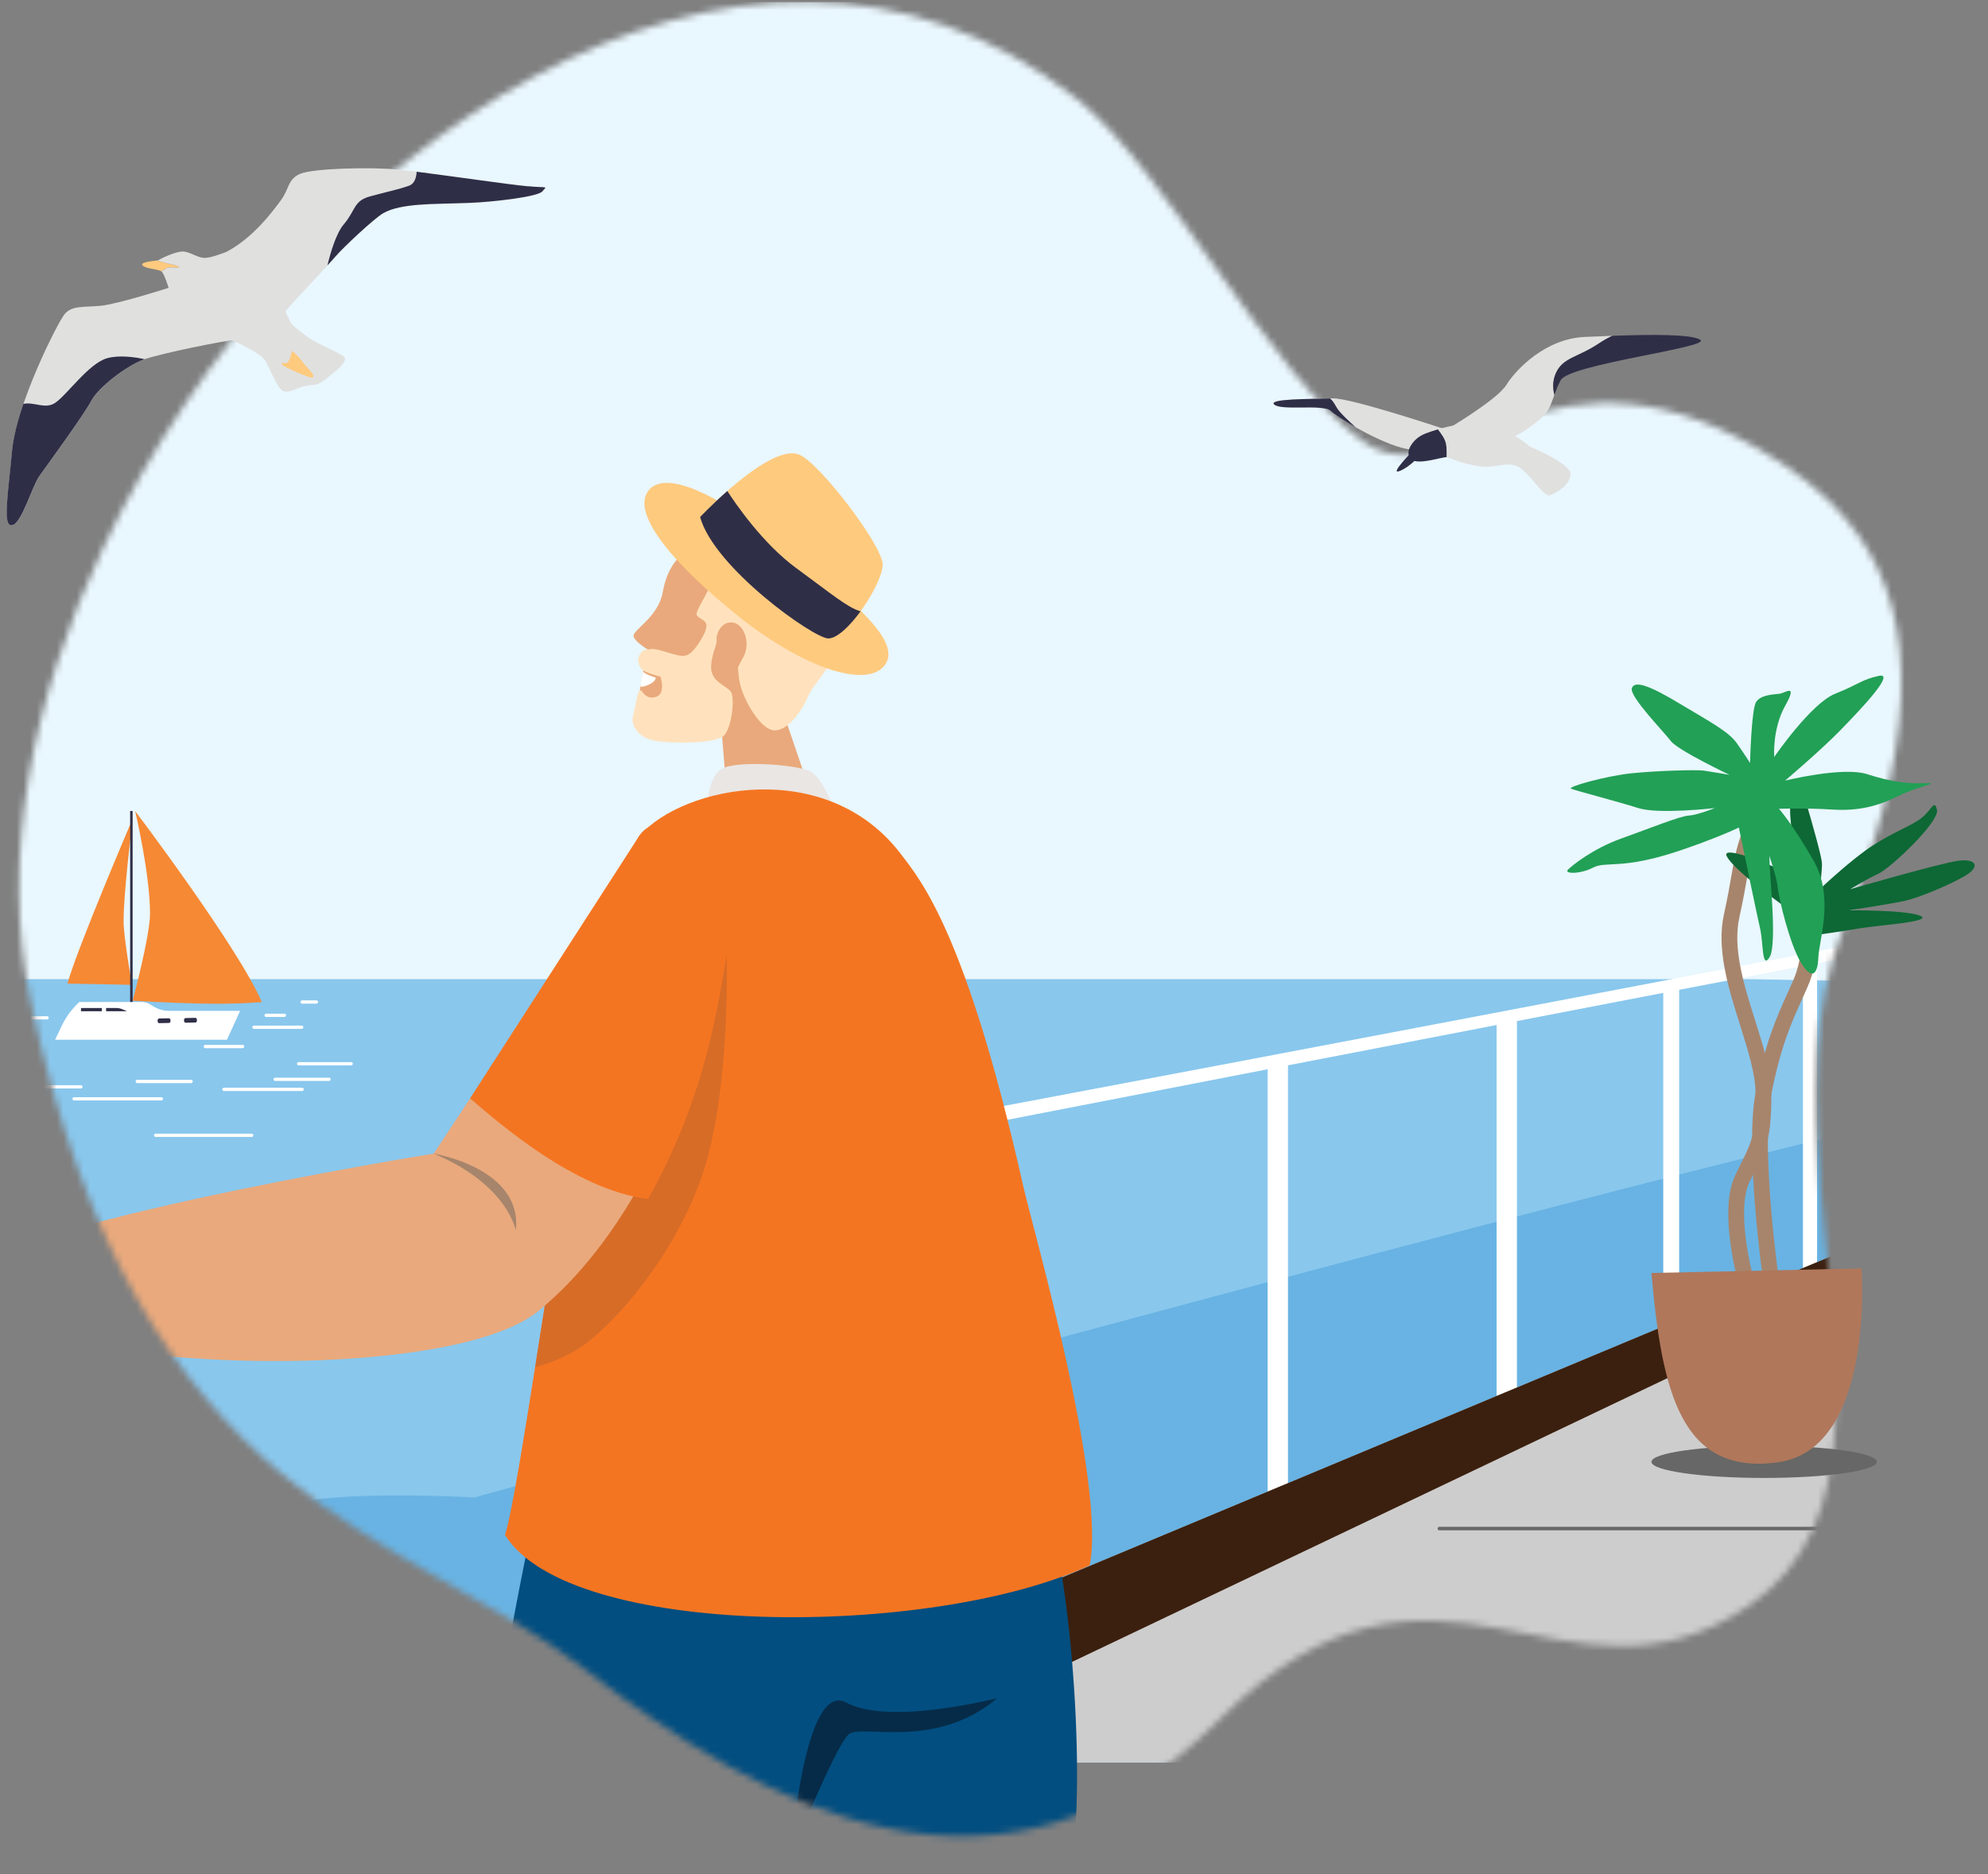 <svg width="298" height="281" viewBox="0 0 298 281" fill="none" xmlns="http://www.w3.org/2000/svg">
<rect x="0" y="0" width="298" height="281" fill="#808080" stroke="none"/>
<g clip-path="url(#clip0_104_9285)">
<mask id="mask0_104_9285" style="mask-type:luminance" maskUnits="userSpaceOnUse" x="2" y="0" width="284" height="276">
<path d="M15.435 82.202C43.093 23.473 111.06 -25.04 161.438 14.845C174.599 25.235 190.268 55.945 204.13 66.035C217.997 76.12 231.77 46.288 267.134 69.492C269.721 71.192 272.012 73.01 274.02 74.95C275.615 76.491 277.026 78.111 278.263 79.811C288.212 93.485 286.834 112.513 276.297 139.184C271.556 151.167 271.795 164.92 272.948 178.533C275.032 203.766 280.117 228.549 262.115 240.775C234.395 259.588 215.504 225.115 182.831 257.779C150.158 290.444 114.639 271.157 87.733 250.301C60.827 229.441 20.943 226.303 4.583 150.049C0.048 128.883 4.729 104.777 15.43 82.198L15.435 82.202Z" fill="white"/>
</mask>
<g mask="url(#mask0_104_9285)">
<path d="M295.504 -13.654H-128.71V264.219H295.504V-13.654Z" fill="#E9F7FE"/>
<path d="M261.965 146.798H-128.71V264.219H730.545L592.934 152.689L261.965 146.798Z" fill="#89C7ED"/>
<path d="M71.143 224.499C71.143 224.499 44.086 222.978 42.087 226.754C40.088 230.535 55.911 232.799 56.612 233.65C57.313 234.505 21.634 239.577 26.884 243.786C32.133 247.995 62.116 249.583 70.446 251.701C78.777 253.819 113.04 255.67 121.615 253.552C130.19 251.433 244.565 209.356 255.355 202.211C266.146 195.067 336.544 165.46 333.557 165.178C330.575 164.897 317.108 164.732 303.288 164.441C289.468 164.15 71.138 224.495 71.138 224.495L71.143 224.499Z" fill="#68B3E3"/>
<path d="M4.118 186.41C4.118 186.41 -10.968 188.481 -12.205 191.966C-13.442 195.452 -13.837 200.746 -8.846 201.229C-3.855 201.713 -4.608 200.036 -2.661 199.684C-0.718 199.332 -0.097 199.905 2.373 199.642C4.847 199.379 5.684 197.833 6.347 196.687C7.011 195.541 11.95 184.573 4.118 186.41Z" fill="#E9A97C"/>
<path d="M333.929 264.219L333.845 131.917V131.903C333.845 131.847 333.84 131.791 333.826 131.73C333.722 131.208 333.219 130.865 332.692 130.969C312.691 134.872 292.681 138.724 272.666 142.571L242.641 148.315L212.612 154.032C172.572 161.66 132.519 169.199 92.461 176.71C52.398 184.216 12.331 191.685 -27.746 199.106C-37.766 200.957 -47.78 202.831 -57.804 204.658L-65.321 206.025L-72.842 207.383C-77.857 208.275 -82.876 209.172 -87.895 210.041C-97.933 211.793 -118.625 215.424 -128.715 216.899V223.931C-118.794 221.568 -96.926 217.035 -86.949 214.955C-81.963 213.907 -76.972 212.888 -71.981 211.859L-64.493 210.337L-64.3 210.3V264.228H-59.794V209.393L-57 208.829C-47.009 206.824 -37.013 204.856 -27.017 202.873C-11.73 199.844 3.563 196.819 18.85 193.803V264.233H23.356V192.915C45.85 188.476 68.349 184.052 90.852 179.641V264.233H94.564V178.913C111.85 175.526 129.137 172.144 146.428 168.772V264.233H149.477V168.18C162.991 165.545 176.505 162.919 190.019 160.303V264.238H193.067V159.715C199.7 158.433 206.332 157.146 212.969 155.868L224.343 153.67V264.238H227.391V153.083L242.98 150.072L249.321 148.856V264.238H251.706V148.395L270.258 144.83V264.233H272.379V144.421L273 144.304C276.947 143.548 280.888 142.796 284.835 142.04V264.233H286.956V141.636C290.465 140.964 293.979 140.297 297.493 139.626V264.233H299.215V139.297C302.202 138.728 305.184 138.16 308.171 137.592V264.233H309.892V137.268C312.56 136.76 315.231 136.253 317.898 135.746V264.233H319.62V135.422C321.473 135.069 323.331 134.722 325.185 134.369V264.233H326.906V134.045C328.571 133.731 330.237 133.416 331.902 133.101L331.827 264.233H333.929V264.219Z" fill="white"/>
<path d="M92.833 264.219L334.903 163.102H538.694L702.37 264.219H92.833Z" fill="#CECDCD"/>
<path d="M579.541 229.432H215.759C215.613 229.432 215.495 229.314 215.495 229.169C215.495 229.023 215.613 228.906 215.759 228.906H579.541C579.687 228.906 579.805 229.023 579.805 229.169C579.805 229.314 579.687 229.432 579.541 229.432Z" fill="#666766"/>
<path d="M588.244 206.373H254.006C253.86 206.373 253.742 206.256 253.742 206.11C253.742 205.964 253.86 205.847 254.006 205.847H588.244C588.389 205.847 588.507 205.964 588.507 206.11C588.507 206.256 588.389 206.373 588.244 206.373Z" fill="#666766"/>
<path d="M129.1 264.219L341.225 163.102H334.903L92.833 264.219H129.1Z" fill="#3B200F"/>
<path d="M80.01 227.468C80.01 227.468 70.023 274.468 73.471 275.924C76.919 277.38 158.277 281.66 160.267 279.015C162.257 276.371 162.233 243.344 156.301 222.705C152.985 211.169 89.587 203.254 80.01 227.468Z" fill="#024E80"/>
<path d="M117.283 106.468L121.625 119.202L109.009 119.907L108.148 109.235C108.148 109.235 111.977 104.674 117.283 106.468Z" fill="#E9A97C"/>
<path d="M124.715 120.536C124.715 120.536 123.356 116.966 121.695 115.792C120.03 114.618 110.641 113.979 108.308 115.205C105.975 116.431 105.886 121.654 105.886 121.654C105.886 121.654 123.756 122.19 124.715 120.536Z" fill="#EAE6E4"/>
<path d="M102.894 82.672C101.572 83.452 99.954 85.317 99.361 88.722C98.769 92.132 95.678 93.945 95.024 95.082C94.563 95.885 97.118 97.384 97.118 97.384C97.118 97.384 95.626 103.626 95.674 106.172C95.763 110.921 101.21 111.349 107.428 110.409C113.901 109.427 116.196 108.873 117.768 106.985C121.836 102.104 121.512 87.881 115.975 83.466C110.439 79.051 105.712 81 102.889 82.667L102.894 82.672Z" fill="#E9A97C"/>
<path d="M106.314 87.618C106.728 88.125 104.084 91.658 104.451 92.24C104.818 92.823 106.065 92.959 105.881 94.02C105.698 95.082 105.143 95.772 105.326 96.28C105.509 96.787 106.756 97.111 107.358 96.693C107.96 96.28 107.128 94.622 108.971 95.082C110.815 95.542 110.34 99.291 110.862 102.208C111.328 104.796 114.047 109.563 116.168 109.502C118.29 109.441 120.322 106.369 121.197 104.251C122.072 102.132 126.15 98.929 126.15 93.725C126.15 88.52 114.23 78.036 109.522 77.942C104.813 77.848 105.89 87.111 106.309 87.618H106.314Z" fill="#FFE2BD"/>
<path d="M107.363 95.669C107.363 95.669 107.702 93.377 109.546 93.311C111.39 93.245 112.697 96.28 111.389 98.591C110.082 100.897 110.406 101.141 108.896 101.418C107.391 101.696 107.081 99.85 107.142 98.713C107.203 97.576 107.358 95.674 107.358 95.674L107.363 95.669Z" fill="#E9A97C"/>
<path d="M97.118 97.388C96.544 97.022 94.865 98.652 96.149 100.291C96.596 100.86 98.995 101.442 98.995 101.442C98.995 101.442 99.912 104.072 98.247 104.509C96.587 104.946 96.314 103.293 95.909 103.499C95.505 103.706 95.199 106.421 94.889 107.299C94.578 108.173 95.129 110.639 98.478 111.099C101.822 111.56 106.827 111.33 108.248 110.503C109.668 109.671 110.242 104.556 109.527 103.659C108.812 102.762 106.46 102.161 106.597 99.859C106.733 97.553 107.617 96.806 107.391 95.495C107.283 94.861 105.849 94.561 105.651 94.871C105.453 95.181 104.226 97.797 102.885 98.257C101.549 98.718 98.435 96.843 97.114 97.398L97.118 97.388Z" fill="#FFE2BD"/>
<path d="M96.403 100.709C96.991 101.184 97.414 101.278 98.289 101.597C98.289 101.597 98.407 102.335 96.553 102.908C96.379 102.964 96.187 102.955 96.008 102.922C96.055 102.335 96.196 101.358 96.408 100.705L96.403 100.709Z" fill="white"/>
<path d="M95.796 125.36L96.036 125.154C102.381 117.906 123.854 113.335 135.049 128.052C138.018 131.955 144.857 139.917 153.404 177.913C154.73 183.812 165.822 222.24 163.343 234.674C139.673 245.67 85.377 245.768 75.691 230.108C78.683 221.178 89.267 135.999 95.791 125.356L95.796 125.36Z" fill="#F47521"/>
<path d="M132.571 99.793C129.782 103.279 120.275 100.042 110.74 92.433C101.21 84.823 94.437 77.007 97.231 73.522C100.02 70.037 109 75.03 118.535 82.639C128.065 90.249 135.365 96.303 132.571 99.793Z" fill="#FECA7E"/>
<path d="M104.945 77.514C104.945 77.514 115.378 66.424 119.767 68.144C122.81 69.332 132.26 81.747 132.308 84.607C132.359 87.463 126.912 95.74 124.151 95.721C121.935 95.702 107.001 85.086 104.94 77.519L104.945 77.514Z" fill="#FECA7E"/>
<path d="M119.395 85.204C114.277 81.469 110.128 75.326 109.027 73.611C106.68 75.678 104.949 77.514 104.949 77.514C107.005 85.082 121.944 95.697 124.16 95.716C125.463 95.725 127.363 93.889 129 91.648C127.043 91.108 124.499 88.929 119.4 85.204H119.395Z" fill="#2F2E47"/>
<path d="M2.461 197.65C2.461 197.65 -11.777 197.162 -11.932 195.264C-12.2 191.967 -7.897 190.276 -3.799 189.975C0.298 189.67 5.331 194.17 2.461 197.655V197.65Z" fill="#E9A97C"/>
<path d="M88.458 200.938C94.489 196.044 102.669 185.433 105.886 174.192C109.531 161.439 108.929 143.177 108.929 143.177C108.929 143.177 99.79 155.286 92.094 163.553C90.17 165.62 87.903 168.344 85.589 171.266C83.67 182.845 81.826 194.823 80.222 204.978C82.809 204.283 85.843 203.066 88.468 200.938H88.458Z" fill="#D76C27"/>
<path d="M65.005 172.952C65.005 172.952 -7.618 184.672 -5.742 192.803C-2.849 205.316 66.143 208.567 80.763 196.509C87.033 191.337 92.028 184.625 96.012 177.49C85.123 176.208 74.704 168.288 70.456 164.685L65.009 172.957L65.005 172.952Z" fill="#E9A97C"/>
<path d="M95.796 125.36L70.456 164.68C74.704 168.283 86.261 178.462 97.146 179.744C107.142 161.923 107.951 146.953 109.837 138.282C112.659 125.318 99.056 120.156 95.796 125.36Z" fill="#F47521"/>
<path d="M118.577 278.226C118.577 278.226 125.299 261.579 127.232 260.001C129.17 258.418 140.219 262.458 149.477 254.594C149.477 254.594 133.305 258.77 126.879 255.257C120.459 251.743 118.572 278.226 118.572 278.226H118.577Z" fill="#062B48"/>
<path d="M65.005 172.952C65.005 172.952 78.392 175.104 77.32 184.493C77.32 184.493 76.134 177.589 65.005 172.952Z" fill="#A7856C"/>
<path d="M19.88 122.763C19.88 122.763 11.62 142.04 10.11 147.461L19.777 147.648C19.777 147.648 18.587 140.744 18.53 138.414C18.436 134.487 19.88 122.767 19.88 122.767V122.763Z" fill="#F68934"/>
<path d="M20.252 121.584C20.252 121.584 35.793 142.134 39.241 150.227C39.241 150.227 35.864 150.58 30.092 150.457C25.299 150.359 19.88 150.025 19.88 150.025C19.88 150.025 22.514 140.279 22.491 136.883C22.448 130.743 20.252 121.588 20.252 121.588V121.584Z" fill="#F68934"/>
<path d="M19.88 121.584H19.509V151.124H19.88V121.584Z" fill="#2F2E47"/>
<path d="M23.098 150.932L22.406 150.523C22.077 150.326 21.696 150.223 21.31 150.223H11.883L11.54 150.566C10.59 151.514 9.809 152.618 9.231 153.835L8.257 155.883H34.02L35.995 151.547H25.332C24.542 151.547 23.77 151.336 23.088 150.932H23.098Z" fill="white"/>
<path d="M15.266 151.125H12.143V151.608H15.266V151.125Z" fill="#2F2E47"/>
<path d="M15.905 151.125V151.608H19.029L18.323 151.303C18.05 151.186 17.754 151.125 17.453 151.125H15.905Z" fill="#2F2E47"/>
<path d="M25.296 152.663L23.871 152.692C23.734 152.695 23.624 152.809 23.627 152.946L23.631 153.148C23.634 153.286 23.748 153.395 23.886 153.392L25.311 153.362C25.448 153.359 25.558 153.246 25.555 153.108L25.551 152.906C25.548 152.769 25.434 152.66 25.296 152.663Z" fill="#2F2E47"/>
<path d="M29.259 152.599L27.834 152.629C27.697 152.631 27.587 152.745 27.59 152.883L27.594 153.085C27.597 153.222 27.711 153.331 27.849 153.328L29.274 153.299C29.411 153.296 29.521 153.182 29.518 153.045L29.514 152.843C29.511 152.705 29.397 152.596 29.259 152.599Z" fill="#2F2E47"/>
<path d="M2.64 151.336H-1.782C-1.913 151.336 -2.026 151.228 -2.026 151.092C-2.026 150.955 -1.918 150.847 -1.782 150.847H2.64C2.772 150.847 2.884 150.955 2.884 151.092C2.884 151.228 2.776 151.336 2.64 151.336Z" fill="white"/>
<path d="M7.062 152.839H3.84C3.709 152.839 3.596 152.731 3.596 152.595C3.596 152.458 3.704 152.35 3.84 152.35H7.062C7.194 152.35 7.307 152.458 7.307 152.595C7.307 152.731 7.199 152.839 7.062 152.839Z" fill="white"/>
<path d="M42.637 152.463H39.89C39.758 152.463 39.645 152.355 39.645 152.219C39.645 152.083 39.754 151.975 39.89 151.975H42.637C42.769 151.975 42.882 152.083 42.882 152.219C42.882 152.355 42.774 152.463 42.637 152.463Z" fill="white"/>
<path d="M45.229 154.253H38.07C37.938 154.253 37.825 154.145 37.825 154.009C37.825 153.872 37.933 153.764 38.07 153.764H45.229C45.361 153.764 45.474 153.872 45.474 154.009C45.474 154.145 45.365 154.253 45.229 154.253Z" fill="white"/>
<path d="M47.44 150.467H45.286C45.154 150.467 45.041 150.359 45.041 150.223C45.041 150.086 45.149 149.978 45.286 149.978H47.44C47.572 149.978 47.685 150.086 47.685 150.223C47.685 150.359 47.576 150.467 47.44 150.467Z" fill="white"/>
<path d="M36.371 157.142H30.769C30.637 157.142 30.524 157.034 30.524 156.897C30.524 156.761 30.633 156.653 30.769 156.653H36.371C36.503 156.653 36.616 156.761 36.616 156.897C36.616 157.034 36.508 157.142 36.371 157.142Z" fill="white"/>
<path d="M52.642 159.725H44.763C44.632 159.725 44.519 159.617 44.519 159.481C44.519 159.345 44.627 159.237 44.763 159.237H52.642C52.774 159.237 52.887 159.345 52.887 159.481C52.887 159.617 52.779 159.725 52.642 159.725Z" fill="white"/>
<path d="M12.128 163.187H-1.381C-1.513 163.187 -1.626 163.079 -1.626 162.943C-1.626 162.807 -1.518 162.698 -1.381 162.698H12.128C12.26 162.698 12.373 162.807 12.373 162.943C12.373 163.079 12.264 163.187 12.128 163.187Z" fill="white"/>
<path d="M24.189 164.981H11.103C10.971 164.981 10.858 164.873 10.858 164.737C10.858 164.601 10.967 164.493 11.103 164.493H24.189C24.321 164.493 24.434 164.601 24.434 164.737C24.434 164.873 24.326 164.981 24.189 164.981Z" fill="white"/>
<path d="M28.653 162.379H20.572C20.44 162.379 20.327 162.271 20.327 162.135C20.327 161.998 20.435 161.89 20.572 161.89H28.653C28.785 161.89 28.898 161.998 28.898 162.135C28.898 162.271 28.789 162.379 28.653 162.379Z" fill="white"/>
<path d="M49.331 162.06H41.249C41.118 162.06 41.005 161.952 41.005 161.815C41.005 161.679 41.113 161.571 41.249 161.571H49.331C49.462 161.571 49.575 161.679 49.575 161.815C49.575 161.952 49.467 162.06 49.331 162.06Z" fill="white"/>
<path d="M7.998 167.865H-2.243C-2.374 167.865 -2.487 167.757 -2.487 167.621C-2.487 167.485 -2.379 167.377 -2.243 167.377H7.998C8.129 167.377 8.242 167.485 8.242 167.621C8.242 167.757 8.134 167.865 7.998 167.865Z" fill="white"/>
<path d="M37.731 170.449H23.328C23.196 170.449 23.083 170.341 23.083 170.204C23.083 170.068 23.191 169.96 23.328 169.96H37.731C37.862 169.96 37.975 170.068 37.975 170.204C37.975 170.341 37.867 170.449 37.731 170.449Z" fill="white"/>
<path d="M45.29 163.563H33.568C33.436 163.563 33.323 163.455 33.323 163.318C33.323 163.182 33.431 163.074 33.568 163.074H45.29C45.422 163.074 45.535 163.182 45.535 163.318C45.535 163.455 45.426 163.563 45.29 163.563Z" fill="white"/>
</g>
<path d="M216.769 64.409C216.769 64.409 202.38 59.595 199.731 59.722C197.083 59.849 189.891 59.722 191.029 60.666C192.163 61.61 198.41 60.539 199.482 61.61C200.555 62.681 208.123 67.214 211.656 67.406C215.188 67.594 216.774 64.409 216.774 64.409H216.769Z" fill="#E0E0DF"/>
<path d="M233.186 56.03C234.249 53.549 236.478 53.653 239.771 51.426C240.364 51.027 241.008 50.67 241.686 50.346C240.204 50.398 238.783 50.463 237.541 50.515C231.676 50.769 227.259 55.363 225.81 57.697C224.361 60.027 216.529 64.588 216.529 64.588C216.529 64.588 222.781 65.819 224.992 65.884C227.198 65.945 229.973 63.616 231.299 62.422C232.188 61.619 232.508 60.539 233.002 59.191C232.776 58.294 232.706 57.166 233.19 56.034L233.186 56.03Z" fill="#E0E0DF"/>
<path d="M254.885 50.957C253.643 50.064 247.217 50.149 241.685 50.346C241.008 50.67 240.364 51.027 239.771 51.426C236.478 53.653 234.249 53.55 233.186 56.03C232.701 57.162 232.776 58.294 232.997 59.186C233.242 58.519 233.529 57.791 233.943 57.002C235.204 54.606 256.46 52.089 254.885 50.957Z" fill="#2F2E47"/>
<path d="M216.769 66.58C216.637 65.856 216.072 65.011 215.555 64.362C214.817 64.583 214.181 64.804 213.702 64.987C212.86 65.307 212.116 65.861 211.608 66.608C211.124 67.312 210.832 68.191 211.599 68.881C212.587 69.769 216.218 68.473 216.863 68.543C216.891 67.965 216.882 67.242 216.759 66.58H216.769Z" fill="#2F2E47"/>
<path d="M229.337 66.96C229.337 66.96 226.524 64.306 222.347 63.62C220.094 63.254 217.483 63.789 215.56 64.362C216.077 65.011 216.637 65.856 216.773 66.579C216.895 67.242 216.9 67.965 216.877 68.543C216.895 68.543 216.91 68.543 216.924 68.552C217.413 68.703 219.464 69.614 221.896 69.919C224.328 70.225 225.696 69.158 227.442 69.919C229.191 70.68 231.318 74.546 232.305 74.245C233.293 73.94 235.419 72.653 235.419 71.061C235.419 69.468 229.342 66.965 229.342 66.965L229.337 66.96Z" fill="#E0E0DF"/>
<path d="M203.236 64.076C202.258 63.202 200.771 61.816 200.362 61.088C200.056 60.553 199.793 60.088 199.379 59.736C196.5 59.839 189.943 59.759 191.029 60.666C192.163 61.61 198.41 60.539 199.482 61.61C199.915 62.042 201.392 63.028 203.236 64.071V64.076Z" fill="#2F2E47"/>
<path d="M211.369 68.022C211.369 68.022 208.518 70.981 209.619 70.675C210.72 70.37 212.314 68.928 212.357 68.703C212.394 68.477 211.369 68.022 211.369 68.022Z" fill="#2F2E47"/>
<path d="M26.851 40.05C26.997 39.824 25.223 39.542 24.607 39.369C24.273 39.275 23.92 39.143 23.643 39.035C23.248 39.115 20.91 39.256 21.361 39.782C21.813 40.308 23.6 40.308 24.16 40.665C24.386 40.562 24.71 40.402 24.927 40.224C25.289 39.928 26.705 40.275 26.846 40.05H26.851Z" fill="#FECA7E"/>
<path d="M79.124 27.931C76.029 27.649 64.081 25.883 59.857 25.441C55.633 25 46.785 25.239 44.937 26.085C43.088 26.93 43.37 28.335 42.081 30.064C40.793 31.792 37.98 35.606 33.995 37.734C33.995 37.734 31.945 38.58 30.858 38.659C29.771 38.739 28.929 37.978 27.721 37.734C26.512 37.49 23.821 38.941 23.699 39.021C23.689 39.026 23.675 39.03 23.647 39.035C23.924 39.143 24.277 39.275 24.611 39.369C25.227 39.542 26.996 39.824 26.855 40.05C26.709 40.275 25.298 39.928 24.936 40.224C24.72 40.402 24.39 40.566 24.169 40.665C24.207 40.689 24.24 40.717 24.268 40.745C24.672 41.187 25.274 43.155 25.274 43.155C25.274 43.155 17.631 45.606 15.058 45.846C12.485 46.086 10.711 45.766 9.629 47.171C8.543 48.575 2.47 60.586 1.826 67.533C1.181 74.48 0.377 78.98 1.826 78.741C3.275 78.501 4.803 72.916 5.928 71.352C7.052 69.788 12.645 62.112 13.689 60.107C14.733 58.096 18.92 54.883 21.493 53.921C24.066 52.958 34.362 50.947 34.767 51.027C35.172 51.107 38.869 52.915 39.593 53.841C40.318 54.766 41.522 58.261 42.448 58.623C43.375 58.984 44.499 58.139 45.788 57.861C47.077 57.584 47.355 57.904 48.403 57.138C49.448 56.377 50.092 55.814 50.577 55.41C51.061 55.006 51.865 54.123 51.701 53.643C51.541 53.16 47.397 51.473 46.39 50.712C45.384 49.951 43.657 48.786 43.493 48.223C43.333 47.659 42.768 46.898 42.811 46.659C42.853 46.419 49.208 39.749 50.294 38.467C51.381 37.18 56.047 32.802 57.416 31.999C58.785 31.195 60.793 30.876 62.844 30.712C64.895 30.552 67.271 30.552 70.488 30.43C73.706 30.308 80.625 29.547 81.307 28.701C81.989 27.856 82.234 28.218 79.134 27.94L79.124 27.931Z" fill="#E0E0DF"/>
<path d="M21.484 53.921C21.545 53.897 21.606 53.874 21.677 53.85C20.181 53.526 17.796 53.193 16.013 53.719C13.28 54.522 10.058 59.181 8.289 60.384C6.775 61.417 5.171 60.21 3.505 60.548C2.654 63.047 2 65.509 1.812 67.533C1.168 74.48 0.363 78.98 1.812 78.741C3.261 78.501 4.79 72.916 5.914 71.352C7.038 69.788 12.631 62.113 13.675 60.107C14.72 58.096 18.906 54.884 21.479 53.921H21.484Z" fill="#2F2E47"/>
<path d="M79.125 27.931C76.528 27.696 67.727 26.419 62.454 25.747C62.412 26.559 62.177 27.537 61.306 27.846C59.74 28.41 57.887 28.772 55.436 29.453C52.981 30.134 53.343 31.501 51.536 33.629C50.384 34.986 49.542 37.87 49.081 39.791C49.636 39.19 50.069 38.711 50.29 38.448C51.377 37.161 56.043 32.783 57.412 31.98C58.78 31.177 60.789 30.857 62.84 30.693C64.891 30.533 67.266 30.533 70.484 30.411C73.701 30.289 80.621 29.528 81.302 28.683C81.985 27.837 82.229 28.199 79.129 27.922L79.125 27.931Z" fill="#2F2E47"/>
<path d="M43.766 52.596C43.766 52.596 43.526 53.883 43.164 54.282C42.802 54.686 41.955 54.16 42.28 54.644C42.6 55.128 46.382 56.612 46.706 56.612C47.031 56.612 47.068 56.33 46.706 55.851C46.344 55.367 45.582 54.606 45.097 53.925C44.613 53.244 43.771 52.601 43.771 52.601L43.766 52.596Z" fill="#FECA7E"/>
<path d="M264.448 221.578C273.78 221.578 281.344 220.497 281.344 219.164C281.344 217.83 273.78 216.749 264.448 216.749C255.116 216.749 247.552 217.83 247.552 219.164C247.552 220.497 255.116 221.578 264.448 221.578Z" fill="#666766"/>
<path d="M260.642 192.573C260.515 192.126 257.561 181.548 260.082 176.259C260.416 175.564 260.717 174.949 260.99 174.409C262.613 171.144 263.159 170.045 263.159 163.957C263.159 161.064 262.039 157.508 260.854 153.741C259.085 148.128 257.255 142.322 258.427 137.028C258.972 134.567 259.278 132.805 259.546 131.246C260.195 127.498 260.557 125.431 263.281 119.851L265.402 120.884C262.825 126.164 262.509 127.996 261.874 131.645C261.616 133.148 261.286 135.018 260.731 137.531C259.697 142.209 261.428 147.71 263.107 153.027C264.349 156.968 265.525 160.693 265.525 163.948C265.525 170.585 264.819 172.008 263.112 175.447C262.848 175.982 262.547 176.588 262.223 177.265C260.444 180.994 262.124 189.111 262.923 191.92L260.651 192.563L260.642 192.573Z" fill="#A7856C"/>
<path d="M264.349 192.418C264.232 191.596 261.508 172.201 263.178 163.732C264.664 156.193 266.16 152.867 268.056 148.654C268.3 148.114 268.55 147.559 268.804 146.977C270.46 143.238 270.206 138.423 270.069 135.835C270.027 135.051 269.999 134.482 270.022 134.088L272.379 134.238C272.36 134.501 272.393 135.065 272.426 135.718C272.572 138.503 272.844 143.68 270.963 147.935C270.704 148.522 270.45 149.081 270.206 149.626C268.376 153.699 266.927 156.916 265.492 164.192C263.898 172.271 266.654 191.896 266.682 192.094L264.344 192.427L264.349 192.418Z" fill="#A7856C"/>
<path d="M247.552 190.849L279.039 190.163C279.039 190.163 281.086 217.186 266.555 219.225C252.025 221.263 249.113 208.778 247.552 190.849Z" fill="#B0775B"/>
<path d="M293.494 129.052C290.737 129.438 277.36 133.308 277.36 133.308C277.36 133.308 279.768 131.814 281.57 130.988C283.371 130.161 290.817 123.167 290.347 121.377C289.877 119.588 289.561 121.753 287.435 123.054C285.309 124.355 284.053 124.661 280.822 126.699C277.595 128.738 272.792 133.303 272.792 133.303C272.792 133.303 273.154 130.311 273.107 129.391C273.06 128.47 271.771 123.792 270.746 120.372C269.72 116.948 269.561 115.323 268.54 119.362C267.519 123.402 270.666 133.618 270.666 133.618C270.666 133.618 269.956 132.594 269.09 131.655C268.225 130.711 257.834 126.309 258.831 128.348C259.828 130.386 266.258 135.032 269.405 137.282C272.552 139.532 272.237 140.18 272.237 140.18C272.237 140.18 275.859 139.673 278.691 139.189C281.522 138.705 290.022 138.179 287.821 137.287C285.615 136.394 277.115 136.479 277.115 136.479C277.115 136.479 283.569 135.506 285.615 135.037C287.661 134.567 292.069 132.754 294.51 131.34C296.951 129.926 296.241 128.667 293.484 129.052H293.494Z" fill="#0D6835"/>
<path d="M288.616 117.427C286.175 117.507 283.579 117.272 279.919 116.074C276.259 114.881 267.585 117.032 267.585 117.032C267.585 117.032 272.952 112.476 275.789 109.564C278.621 106.656 284.289 100.761 281.655 101.325C279.02 101.888 278.701 102.57 275.083 104.012C271.461 105.454 265.953 113.491 265.953 113.491C265.953 113.491 265.638 109.324 267.59 105.829C269.542 102.335 267.609 103.904 266.743 104.012C265.878 104.12 263.987 104.138 263.253 105.224C262.515 106.309 262.336 114.397 262.336 114.397C262.336 114.397 261.626 113.256 260.37 111.452C259.109 109.644 256.197 108.15 251.794 105.496C247.387 102.842 245.026 101.94 244.616 103.176C244.212 104.411 249.428 109.723 250.454 111.095C251.479 112.471 259.245 116.163 259.245 116.163C259.245 116.163 256.512 115.694 255.412 115.534C254.311 115.379 248.488 115.534 244.616 115.928C240.745 116.323 234.87 117.972 235.5 118.244C236.131 118.517 242.504 120.17 245.576 121.147C248.648 122.124 257.068 121.147 257.068 121.147C257.068 121.147 254.391 122.213 253.126 122.274C251.86 122.335 247.307 124.181 243.017 125.717C238.722 127.253 235.66 129.762 235.03 130.386C234.4 131.016 236.841 131.096 238.807 130.072C240.773 129.048 243.135 130.466 251.874 127.498C256.094 126.065 258.893 124.895 260.657 124.069C261.579 128.531 263.446 137.531 263.832 139.18C264.349 141.392 264.072 145.403 265.252 143.515C266.433 141.627 265.252 131.237 265.252 129.043C265.252 128.818 265.243 128.573 265.229 128.315C265.821 130.119 266.339 131.875 266.433 132.749C266.668 134.952 268.324 141.632 269.975 144.351C271.626 147.076 272.492 146.028 272.571 143.515C272.651 141.002 275.013 134.553 271.861 129.043C268.714 123.533 266.668 121.255 266.668 121.255C266.668 121.255 270.681 121.114 274.618 121.368C278.555 121.621 281.466 120.879 284.533 119.353C287.605 117.831 291.067 117.342 288.626 117.417L288.616 117.427Z" fill="#22A056"/>
</g>
<defs>
<clipPath id="clip0_104_9285">
<rect width="298" height="280" fill="white" transform="translate(0 0.281)"/>
</clipPath>
</defs>
</svg>
